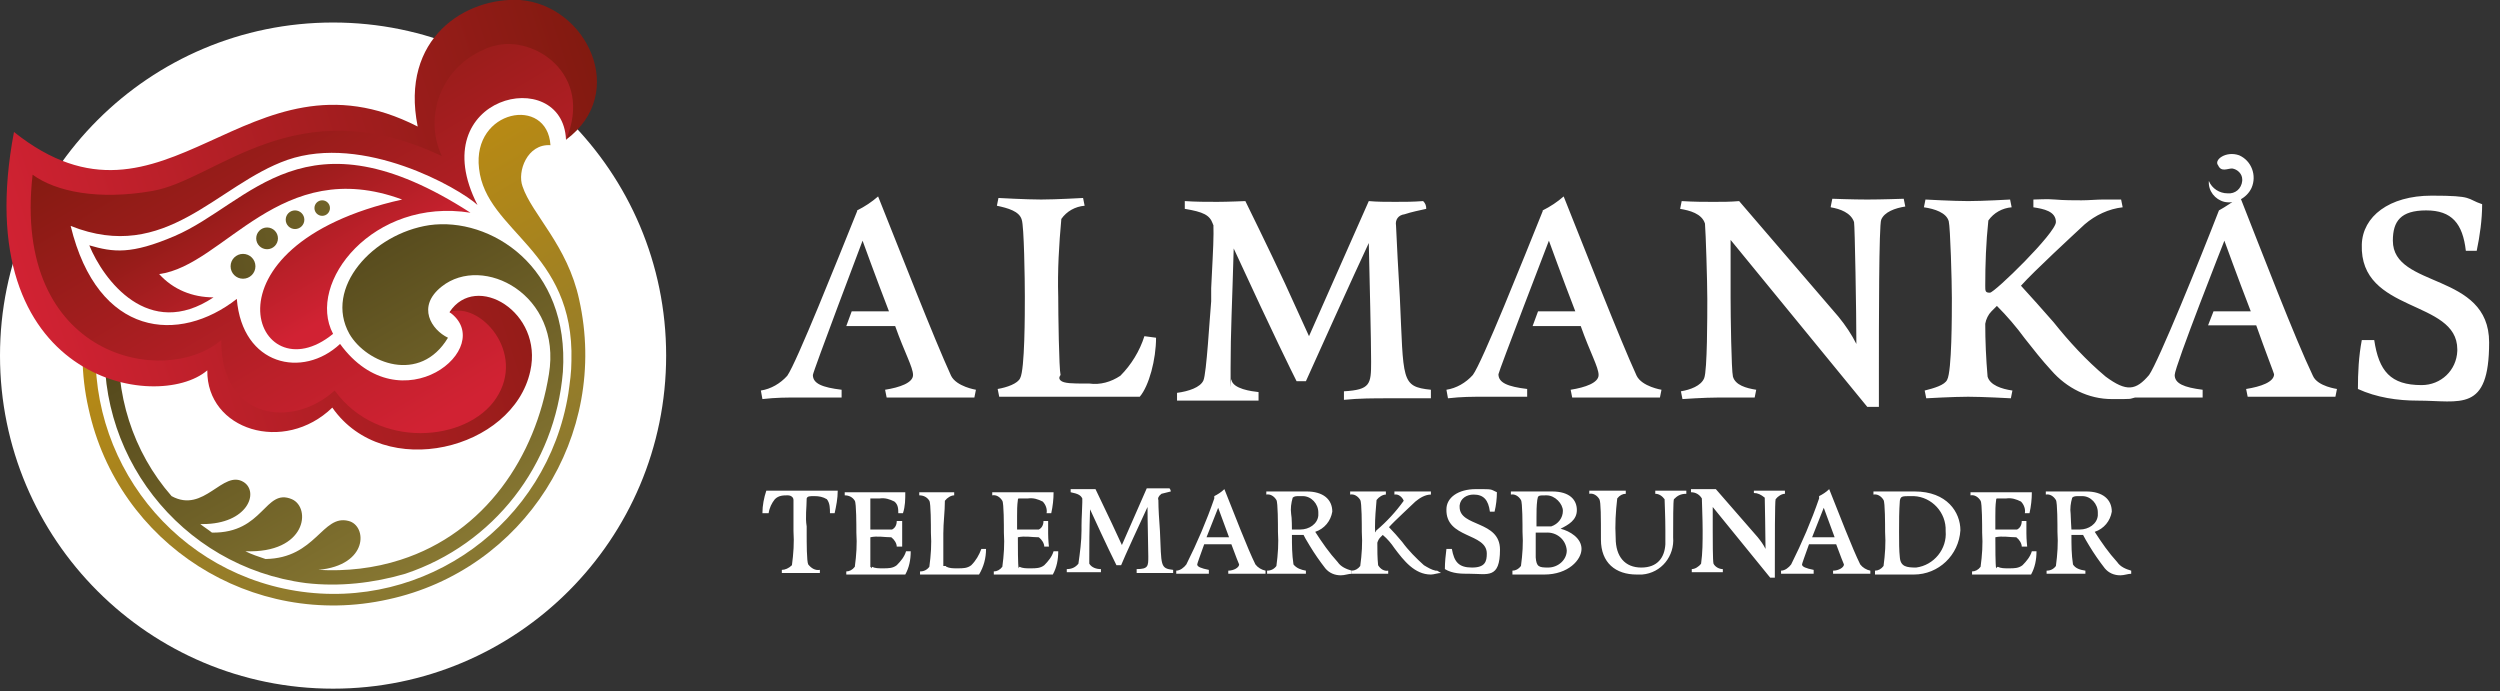 <svg xmlns="http://www.w3.org/2000/svg" xmlns:xlink="http://www.w3.org/1999/xlink" id="Layer_1" viewBox="0 0 322 89"><rect x="0" y="0" width="322" height="89" fill="#333333" stroke="none"/><defs><style>      .st0 {        fill: url(#linear-gradient2);      }      .st1 {        fill: url(#linear-gradient1);      }      .st2 {        fill: url(#linear-gradient3);      }      .st3 {        fill: url(#linear-gradient6);      }      .st4 {        fill: url(#linear-gradient8);      }      .st5 {        fill: url(#linear-gradient7);      }      .st6 {        fill: url(#linear-gradient5);      }      .st7 {        fill: url(#linear-gradient4);      }      .st8 {        fill: url(#linear-gradient);      }      .st9 {        fill: #fff;      }    </style><linearGradient id="linear-gradient" x1="-244.1" y1="1016.5" x2="-255.9" y2="963.9" gradientTransform="translate(-18.2 -970.2) rotate(-17.9)" gradientUnits="userSpaceOnUse"><stop offset="0" stop-color="#877732"></stop><stop offset="1" stop-color="#be8c10"></stop></linearGradient><linearGradient id="linear-gradient1" x1="57.1" y1="979.9" x2="33.1" y2="938.4" gradientTransform="translate(0 -908.3)" gradientUnits="userSpaceOnUse"><stop offset="0" stop-color="#877732"></stop><stop offset="1" stop-color="#4d4219"></stop></linearGradient><linearGradient id="linear-gradient2" x1="-232.7" y1="976.1" x2="-277.6" y2="974.5" gradientTransform="translate(5.1 -979) rotate(-16.5)" gradientUnits="userSpaceOnUse"><stop offset="0" stop-color="#877732"></stop><stop offset="1" stop-color="#4d4219"></stop></linearGradient><linearGradient id="linear-gradient3" x1="-232.7" y1="975.5" x2="-277.6" y2="973.9" gradientTransform="translate(5.1 -979) rotate(-16.5)" gradientUnits="userSpaceOnUse"><stop offset="0" stop-color="#877732"></stop><stop offset="1" stop-color="#4d4219"></stop></linearGradient><linearGradient id="linear-gradient4" x1="-232.9" y1="977.5" x2="-277.8" y2="976" gradientTransform="translate(5.1 -979) rotate(-16.5)" gradientUnits="userSpaceOnUse"><stop offset="0" stop-color="#877732"></stop><stop offset="1" stop-color="#4d4219"></stop></linearGradient><linearGradient id="linear-gradient5" x1="-231.7" y1="979.7" x2="-276.6" y2="978.2" gradientTransform="translate(5.4 -978.4) rotate(-16.4)" gradientUnits="userSpaceOnUse"><stop offset="0" stop-color="#877732"></stop><stop offset="1" stop-color="#4d4219"></stop></linearGradient><linearGradient id="linear-gradient6" x1="-540.9" y1="625.4" x2="-461.5" y2="625.4" gradientTransform="translate(326.3 -716.7) rotate(-18)" gradientUnits="userSpaceOnUse"><stop offset="0" stop-color="#d12233"></stop><stop offset="1" stop-color="#821a10"></stop></linearGradient><linearGradient id="linear-gradient7" x1="-494" y1="649.4" x2="-506.3" y2="594.7" gradientTransform="translate(326.3 -716.7) rotate(-18)" gradientUnits="userSpaceOnUse"><stop offset="0" stop-color="#d12233"></stop><stop offset="1" stop-color="#821a10"></stop></linearGradient><linearGradient id="linear-gradient8" x1="-503.9" y1="632.6" x2="-509.6" y2="607.2" gradientTransform="translate(326.3 -716.7) rotate(-18)" gradientUnits="userSpaceOnUse"><stop offset="0" stop-color="#d12233"></stop><stop offset="1" stop-color="#821a10"></stop></linearGradient></defs><path class="st9" d="M107.9,63.2c0,1-.2,2-.4,2.9h-.6c0-.6,0-1.3-.4-1.8-.5-.3-1-.4-1.6-.4s-.9,0-1,.3c0,1.2-.2,2.4,0,3.6v.9c0,1.2,0,3.6.2,4,.4.5.9.8,1.5.7v.4c0,0-1.8,0-2.5,0s-2.4,0-2.4,0v-.4c.4,0,.9-.2,1.3-.6.2-1.5.3-2.9.2-4.4,0-.9,0-3.7,0-4,0-.4-.4-.6-.7-.6-.6,0-1.2,0-1.7.5-.4.5-.7,1.1-.8,1.8h-.8c0-1,.2-2,.5-2.9,0,0,9.4,0,9.4,0ZM112.3,73c.4.2.9.2,1.3.2h.2c.6,0,1.2,0,1.7-.4.5-.5,1-1.1,1.2-1.8h.6c0,1.1-.2,2.1-.7,3h-7.6v-.4c.4,0,.8-.2,1.1-.6.2-1.5.3-2.9.2-4.4,0-.9,0-3.8-.2-4.1-.3-.5-.8-.7-1.3-.7v-.4h7.8c0,.9,0,1.8-.3,2.7h-.6c0-.5,0-1.1-.5-1.5-.6-.3-1.2-.5-1.9-.4-.4,0-.8,0-1.2,0,0,0,0,0,0,.2,0,.7,0,1.4,0,2.1v1.7c1.2,0,2.6,0,2.8,0,.4-.2.6-.6.6-1.1h.7v1.6c0,.8,0,1.7,0,1.7h-.7c0-.4-.3-.9-.7-1.2-.9,0-1.8-.2-2.7,0,0,1.1,0,3.6,0,4,0-.3,0-.2.2,0h0ZM121.9,73c.4.2.9.2,1.3.2h.2c.6,0,1.2,0,1.7-.4.6-.6,1-1.3,1.3-2.1h.6c0,1.2-.3,2.3-.9,3.3h-7.6v-.4c.5,0,.9-.2,1.2-.6.2-1.5.3-2.9.2-4.4,0-.9,0-3.8-.2-4.1-.3-.5-.8-.7-1.3-.7v-.4s1.5,0,2.3,0,2.2,0,2.2,0v.4c-.4,0-.9.3-1.2.7,0,1.4-.2,2.8-.2,4.2s0,3.9,0,4.2c.2,0,.2,0,.3,0h0ZM131.3,73c.4.2.9.2,1.3.2h.2c.6,0,1.2,0,1.7-.4.5-.5,1-1.1,1.2-1.8h.6c0,1.1-.2,2.1-.7,3h-7.6v-.4c.4,0,.8-.2,1.1-.6.2-1.5.3-2.9.2-4.4,0-.9,0-3.8-.2-4.1-.3-.5-.8-.8-1.3-.7v-.4h7.9c0,.9-.1,1.8-.3,2.7h-.6c.1-.5-.1-1.1-.5-1.5-.6-.3-1.2-.5-1.9-.4-.4,0-.8,0-1.2,0,0,0-.1,0-.1.2-.1.7-.1,1.4-.1,2.1v1.7c1.2,0,2.6,0,2.8,0,.4-.2.6-.6.6-1.1h.6v1.6c0,.8.1,1.7.1,1.7h-.6c0-.4-.3-.9-.7-1.2-.9,0-1.8-.2-2.7,0,0,1.1,0,3.6.1,4,.1-.3.1-.2.1,0h0ZM149.2,64.5c0,1,.1,2.5.2,3.9.2,4.5,0,4.8,1.7,5v.4h-2.3c-.8,0-1.6,0-2.4,0v-.5c1.5,0,1.5-.4,1.5-1.6s-.1-4.5-.1-6.4c-.7,1.5-3.1,6.7-3.4,7.5h-.6c-.3-.6-1.2-2.4-3.4-7.2-.1,3-.1,4.4-.1,6.4v.6c.3.5.9.7,1.5.7v.4h-4.4v-.4c.6,0,1.1-.2,1.5-.7.2-1.4.4-2.9.4-4.3v-.6c0-1,.1-2.3.1-3v-.5c-.2-.4-.5-.6-1.5-.8v-.4h3.2s1.3,2.7,2.1,4.4l1.3,2.8,3.2-7.3h2.9c.1,0,.2.3.2.4l-1.2.3c-.4.3-.5.6-.4.8h0ZM155.7,73.5v.4h-2.2c-.8,0-1.3,0-2,0v-.4c.5,0,1-.4,1.3-.8,1.4-2.8,2.6-5.6,3.6-8.5v-.3c.4-.2.9-.5,1.3-.9,1.2,3,3,7.7,4,9.7.3.4.8.7,1.3.8v.4h-4.8v-.4c.7,0,1.4-.4,1.4-.8,0,0-.5-1.2-1-2.6h-3.5c-.5,1.4-.9,2.5-.9,2.6,0,.3.5.5,1.5.7h0ZM155.4,69.2h2.9l-1.4-3.8-1.5,3.8ZM168.2,73.5v.4c-.1,0-1.9,0-2.7,0s-2.3,0-2.3,0v-.4c.5,0,.9-.2,1.2-.6.2-1.5.3-2.9.2-4.4,0-.9,0-3.8-.2-4.1-.3-.5-.8-.8-1.3-.7v-.4h5.2c2.1,0,3.3,1,3.3,2.6-.2,1.2-1,2.2-2.2,2.6.9,1.4,1.8,2.7,2.9,3.9.4.6,1.1.9,1.8,1.1v.4c-.4,0-.9.2-1.4.2-.8,0-1.5-.3-2-.9-.7-.9-1.4-1.9-2-2.9s-.6-1-.8-1.4h-1.5c0,1.3,0,2.5.2,3.8.4.5,1,.7,1.6.8ZM166.4,68.2h1.1c1.1,0,2.2-.7,2.3-1.8v-.4c0-1.1-.9-2.1-2-2.1h-.5c-.3,0-.6,0-.8.2-.2.7-.3,1.4-.2,2.1.1.4.1,2,.1,2h0Z"></path><path class="st9" d="M185.6,73.8c-.4,0-.9.2-1.3.2-2.1,0-3.5-1.8-4.7-3.4-.4-.6-.9-1.2-1.5-1.7l-.3.3c-.2.2-.3.4-.4.7,0,1,0,1.9.1,2.9.3.5.8.8,1.3.7v.4c-.1,0-1.6,0-2.4,0s-2.3,0-2.3,0v-.4c.4,0,.8-.2,1.1-.6.2-1.5.3-2.9.2-4.4,0-.9,0-3.8-.2-4.1-.3-.5-.8-.8-1.3-.7v-.4c.1,0,1.6,0,2.4,0s2.2,0,2.2,0v.4c-.4,0-.9.3-1.2.7-.1,1.2-.2,2.3-.2,3.5s.1.4.2.4c1.3-1.1,2.5-2.4,3.5-3.8-.2-.5-.7-.9-1.2-.8v-.4h4.7v.4c-.7,0-1.4.4-2,.9-.6.6-2.7,2.5-3.4,3.3.5.5,1.2,1.3,1.7,1.9.8,1.1,1.8,2.1,2.8,3,.5.3,1,.6,1.5.7h.2l.5.3ZM192.8,63.4c0,.8-.1,1.7-.3,2.5h-.6c-.2-1.5-.8-2.2-2.1-2.2-.9,0-1.7.5-1.8,1.4v.2c0,2.6,5.2,1.7,5.2,5.5s-1.6,3.1-3.9,3.1c-1.1,0-2.2,0-3.2-.6,0-.9.1-1.8.2-2.6h.7c.3,1.7.9,2.4,2.6,2.4s1.9-.8,1.9-1.8c0-2.7-5.3-1.9-5.2-5.7,0-1.5,1.5-2.6,3.8-2.6s1.8,0,2.7.4h0ZM194.8,73.9v-.4c.4,0,.8-.2,1.1-.6.2-1.5.3-2.9.2-4.4,0-.9,0-3.8-.2-4.1-.3-.5-.8-.8-1.3-.7v-.4h5.3c2.3,0,3.2,1.1,3.2,2.4s-1.1,1.9-2.1,2.4c1.2.3,2.7,1.2,2.7,2.6s-1.7,3.3-4.8,3.3h-4.1q0,0,0,0ZM199.8,67.8c.9-.3,1.5-1.1,1.5-2s-1-2-2.1-2-1.1,0-1.2.6c-.1.8-.1,1.5-.1,2.3v1.1h1.9ZM199.4,73.1c1.3,0,2.4-1,2.4-2.2-.1-1.4-1.3-2.4-2.7-2.3h-1.3v3.2c.1,1.2.4,1.3,1.6,1.3ZM215.6,64.3c-.1.2-.1,2.9-.1,4.9.2,2.4-1.5,4.6-4,4.8h-.7c-2.7,0-4.6-1.5-4.6-4.5s0-4.8-.2-5.2c-.3-.5-.8-.8-1.3-.7v-.4c.1,0,1.6,0,2.4,0s2.3,0,2.3,0v.4c-.4,0-.8.2-1.1.6-.2,1.7-.3,3.4-.2,5.1,0,2.4,1.2,3.8,3.3,3.8s3-1.3,3.1-3v-1.8c0-1.8-.1-3.6-.1-4-.3-.4-.7-.7-1.2-.7v-.4h4v.4c-.8,0-1.2.3-1.6.7h0ZM225.9,63.6v-.4h4v.4c-.4,0-.9.3-1.2.7-.1.2-.1,5.5-.1,8.4v1.7h-.6l-7.4-9.1v3.1c0,.9,0,3.9.1,4.2.2.4.7.7,1.2.7v.4h-2c-.8,0-2,0-2,0v-.4c.4,0,.9-.3,1.2-.7.2-1.4.2-2.8.2-4.3s-.1-3.6-.1-4.1c-.3-.5-.8-.8-1.4-.8v-.4h3.2l5.4,6.2c.4.5.7.9,1,1.5,0-1.6-.1-6.4-.1-6.6-.5-.4-.9-.6-1.4-.6ZM233.6,73.5v.4h-2.2c-.7,0-1.3,0-2,0v-.4c.5,0,1-.4,1.3-.8,1.4-2.8,2.6-5.6,3.6-8.5v-.3c.4-.2.9-.5,1.3-.9,1.2,3,3,7.7,4,9.7.3.4.8.7,1.3.8v.4h-4.8v-.4c.7,0,1.4-.4,1.4-.8,0,0-.5-1.2-1-2.6h-3.5c-.5,1.4-.9,2.5-.9,2.6,0,.3.5.5,1.5.7ZM233.4,69.2h2.9l-1.4-3.8-1.5,3.8ZM241.5,73.9v-.4c.4,0,.8-.2,1.1-.6.2-1.5.3-2.9.2-4.4,0-.9,0-3.8-.2-4.1-.3-.5-.8-.8-1.3-.7v-.4h5.3c4.2,0,5.9,2.7,5.9,5-.2,3.2-2.8,5.7-6,5.7h-5q0,0,0,0ZM244.7,71.8c.1,1.2.9,1.3,2.1,1.3,2.3-.3,4-2.4,3.8-4.7.1-2.4-1.8-4.4-4.1-4.5h-.4c-1.1,0-1.3,0-1.4.6-.1,1.3-.1,2.6-.1,4s0,2.4.1,3.3h0ZM257.3,73c.4.2.9.2,1.3.2h.2c.6,0,1.2,0,1.7-.4.5-.5,1-1.1,1.2-1.8h.6c0,1.1-.2,2.1-.7,3h-7.6v-.4c.4,0,.8-.2,1.1-.6.2-1.5.3-2.9.2-4.4,0-.9,0-3.8-.2-4.1-.3-.5-.8-.8-1.3-.7v-.4h7.9c0,.9-.1,1.8-.3,2.7h-.6c.1-.5-.1-1.1-.5-1.5-.6-.3-1.2-.5-1.9-.4-.4,0-.8,0-1.2,0,0,0-.1,0-.1.2-.1.7-.1,1.4-.1,2.1v1.7c1.2,0,2.6,0,2.8,0,.4-.2.6-.6.6-1.1h.6v1.6c0,.8.1,1.7.1,1.7h-.7c0-.4-.3-.9-.7-1.2-.9,0-1.8-.2-2.7,0,0,1.1,0,3.6.1,4,.2-.3.2-.2.2,0h0ZM268.6,73.5v.4c-.1,0-1.9,0-2.7,0s-2.3,0-2.3,0v-.4c.5,0,.9-.2,1.2-.6.2-1.5.3-2.9.2-4.4,0-.9,0-3.8-.2-4.1-.3-.5-.8-.8-1.3-.7v-.4h5.2c2.1,0,3.3,1,3.3,2.6-.2,1.2-1,2.2-2.2,2.6.9,1.4,1.8,2.7,2.9,3.9.4.6,1.1.9,1.8,1.1v.4c-.4,0-.9.2-1.4.2-.8,0-1.5-.3-2-.9-.7-.9-1.4-1.9-2-2.9-.3-.5-.6-1-.8-1.4h-1.5c0,1.3,0,2.5.2,3.8.3.5.9.7,1.6.8h0ZM266.8,68.2h1.1c1.1,0,2.2-.7,2.3-1.8v-.4c0-1.1-.9-2.1-2-2.1h-.5c-.3,0-.6,0-.8.2-.2.7-.3,1.4-.2,2.1,0,.4.1,2,.1,2ZM136.6,49c.4.4,1.6.4,3.2.4h.5c1.4.2,2.8-.2,4-1,1.4-1.4,2.5-3.2,3.1-5.1l1.5.2c0,2.8-.9,6.2-2.1,7.6h-18.1l-.2-1c1.2-.2,2.6-.7,2.9-1.4.6-1.1.6-8.3.6-10.5s-.1-9.1-.4-9.9c-.3-1.1-1.8-1.5-3.2-1.8l.2-1s3.6.2,5.5.2,5.4-.2,5.4-.2l.2,1c-1.2.1-2.3.7-3,1.7-.3,3.3-.5,6.6-.4,10,0,2.2.1,9.3.3,10.1-.3.4-.1.6,0,.7ZM179.8,28.9c.1,2.4.3,6,.5,9.4.5,10.7.1,11.5,4,11.9v1.1h-.6c-1.2,0-3.1,0-4.9,0s-3.8,0-5.7.2v-1.1c3.4-.2,3.5-.9,3.5-3.8s-.2-10.7-.3-15.3c-1.7,3.6-7.3,16-8.1,17.8h-1.2c-.7-1.4-2.8-5.6-8.1-17.1-.2,7.3-.4,10.6-.4,15.4s0,1,.1,1.5c.2,1.2,2.6,1.5,3.5,1.6v1.1h-1c-1.2,0-3,0-4.4,0s-3.8,0-5.1,0v-1c1.5-.2,3-.7,3.4-1.6.4-.9.8-8,1-10.2v-1.7c.1-2.3.3-5.4.3-7s0-.9-.1-1.3c-.4-1.1-1.2-1.5-3.6-1.9v-1c1.4.1,2.9.1,4.2.1s3.6-.1,3.6-.1c0,0,3.2,6.5,5.1,10.6l3.1,6.8,7.7-17.4c1.1.1,2.2.1,3.4.1s2.3,0,3.6-.1c.3.3.4.6.4,1-.9.2-1.9.4-2.8.7-.8.1-1.2.7-1.1,1.4ZM235.8,26.6l.2-1s2.7.1,4.5.1,4.7-.1,4.7-.1l.2,1c-1.3.2-2.7.7-3.1,1.7-.3.6-.3,13.3-.3,20v4.1h-1.5l-17.6-21.5v7.5c0,2.2.1,9.3.3,10.1.3,1.1,1.7,1.5,3,1.7l-.2,1s-2.7,0-4.6,0-4.7.2-4.7.2l-.2-1c1.2-.2,2.6-.7,3-1.7s.4-8,.4-10.2-.2-8.6-.3-9.7c-.4-1.3-2-1.7-3.2-1.9l.2-1c1.6.1,3,.1,4.1.1s2.2,0,3.3-.1l12.8,14.9c.9,1.1,1.7,2.3,2.3,3.5,0-3.9-.2-15.3-.3-15.7-.4-1.2-1.8-1.7-3-1.9h0ZM319.7,26.3c0,2-.3,4.1-.7,6h-1.4c-.4-3.5-1.8-5.2-5.1-5.2s-4.3,1.4-4.3,3.9c0,6.2,12.4,4,12.4,13.1s-3.7,7.5-9.2,7.5c-2.6,0-5.3-.4-7.7-1.5,0-2.1.1-4.2.5-6.3h1.6c.6,4,2.1,5.8,6.1,5.8,2.5,0,4.5-1.9,4.6-4.4v-.2c0-6.5-12.6-4.6-12.3-13.5.1-3.6,3.5-6.3,9-6.3s4.4.4,6.5,1.1ZM110.4,27.1c1-.5,1.9-1.1,2.7-1.8,2.8,7,7.2,18.3,9.4,23.1.7,1.4,3.2,1.8,3.2,1.8l-.2,1c-1.7,0-3.6,0-5.3,0s-4.1,0-6,0l-.2-1c1.9-.3,3.6-.9,3.6-1.9s-1.1-2.9-2.3-6.3h-6.3l.7-1.9h4.8c-1.7-4.4-3.4-9.1-3.4-9.1,0,0-6.4,16.9-6.4,17.3,0,1.1,1.2,1.6,3.7,1.9v1c-2.2,0-3.6,0-5.4,0s-3,0-4.8.2l-.2-1.1c1.3-.2,2.5-.9,3.4-1.9,1.2-1.7,6.5-15,9-21.2ZM198.7,27.1c1-.5,1.9-1.1,2.7-1.8,2.8,7,7.2,18.3,9.4,23.1.7,1.4,3.2,1.8,3.2,1.8l-.2,1c-1.7,0-3.6,0-5.3,0s-4.1,0-6,0l-.2-1c1.9-.3,3.6-.9,3.6-1.9s-1.1-2.9-2.3-6.3h-6.2l.7-1.9h4.8c-1.7-4.4-3.4-9.1-3.4-9.1,0,0-6.5,16.9-6.5,17.2,0,1.1,1.2,1.6,3.7,1.9v1c-2.2,0-3.6,0-5.4,0s-3,0-4.8.2l-.2-1.1c1.3-.2,2.5-.9,3.4-1.9,1.2-1.6,6.5-14.9,9-21.1h0ZM297.9,48.4c-2.3-4.8-6.6-16-9.4-23.1-.9.7-1.8,1.3-2.7,1.8-2.4,6.2-7.8,19.5-9,21.2-1.7,2-2.9,2.2-5.6.2-2.5-2.1-4.7-4.5-6.7-7-1.4-1.6-3-3.4-4.2-4.7,1.7-1.9,6.7-6.5,8.2-7.9,1.4-1.2,3.1-2,4.9-2.2l-.2-1h-2.4c-.7,0-1.8.1-2.7.1s-2.3,0-3.4-.1-2.2,0-2.8,0v1c1.3.2,2.9.5,2.9,1.9s-7.9,9.1-8.5,9.1-.6-.2-.6-.9c0-2.8.1-5.6.4-8.4.7-1,1.8-1.6,3-1.7l-.2-1s-3.5.2-5.4.2-5.5-.2-5.5-.2l-.2,1c1.4.2,2.9.7,3.2,1.8.2.8.4,7.7.4,9.9s0,9.4-.6,10.5c-.3.7-1.7,1.1-2.9,1.4l.2,1s3.5-.2,5.4-.2,5.5.2,5.5.2l.2-1c-1.4-.2-2.9-.7-3.2-1.8-.2-2.3-.3-4.6-.3-6.8.1-.6.4-1.2.8-1.6l.7-.7c1.3,1.3,2.5,2.7,3.6,4.2,1.1,1.4,2.2,2.8,3.4,4.1,2,2.3,4.8,3.7,7.8,3.7s2.1,0,3-.2c1.2,0,2.2,0,3.4,0,1.8,0,3.3,0,5.3,0v-1c-2.4-.3-3.6-.8-3.6-1.9s6.4-17.3,6.4-17.3c0,0,1.7,4.7,3.4,9.1h-4.8l-.7,1.8h6.2c1.2,3.4,2.3,6.2,2.3,6.3,0,1-1.7,1.6-3.6,1.9l.2,1c1.9,0,4.1,0,6,0s3.6,0,5.3,0l.2-1c.1,0-2.5-.3-3.1-1.7h0Z"></path><path class="st9" d="M288.4,20c1.6.7,2.3,2.6,1.6,4.2-.6,1.3-2.1,2.1-3.5,1.8-1.2-.3-2.1-1.4-2-2.7.4,1,1.4,1.6,2.4,1.6,1,.1,1.8-.6,1.9-1.6v-.2c0-.7-.6-1.3-1.3-1.4-.6,0-1.4.5-1.8-.4-.6-.7,1-1.9,2.7-1.3h0Z"></path><circle class="st9" cx="42.9" cy="45.8" r="42.9"></circle><path class="st8" d="M70.9,18.7c-3-.2-4.3,3.4-3.6,5.3,1.2,3.6,5.8,7.6,7.3,14.6,3.9,17.5-7.1,34.8-24.6,38.6-17.5,3.9-34.8-7.1-38.6-24.6-1-4.4-1-8.9-.2-13.3.5-.2.8-.3,1.5,1.5-2.7,16.8,8.7,32.6,25.4,35.3,16.7,2.7,32.4-8.7,35.1-25.4.2-1.4.4-2.8.4-4.2.4-14.3-11-16.6-11.9-24.8-.9-7.6,8.8-9.4,9.2-3Z"></path><path class="st1" d="M55.3,29c-7.3,1.1-13.6,8.1-10.3,14,2.2,3.8,9.1,6.5,12.7.5-2.1-1-4.1-4-.8-6.6,5.3-4.2,15.5,1,13.8,11.3-1.7,10.6-8.2,20.4-19.1,23.9-3.4,1.1-7,1.5-10.6,1.3,6.5-.6,6.3-5.7,3.9-6.3-3.4-.9-4.2,4.8-10.7,4.9-.9-.3-1.8-.6-2.6-1,7.9.3,8.5-5.6,6-6.7-3.5-1.5-3.6,4.4-10.3,4.3-.5-.4-1-.7-1.5-1.1h.3c5.8,0,7.3-4.1,5.3-5.4-2.7-1.7-5.1,4.1-9.3,1.8-5-5.7-7.4-13.3-6.7-20.9.1-1.2-1.5-2.6-1.7-1-2,16.2,9.5,31,25.7,33.1,4.3.5,8.7,0,12.8-1.2,11.4-3.8,19.3-14,20.3-26,.9-13.6-9.4-20-17.2-18.9Z"></path><circle class="st0" cx="38" cy="28.3" r="1.2"></circle><circle class="st2" cx="41.5" cy="26.8" r="1"></circle><circle class="st7" cx="34.4" cy="30.7" r="1.4"></circle><circle class="st6" cx="31.3" cy="34.3" r="1.6"></circle><path class="st3" d="M72.9,18c1.9-13.5-19.2-10.7-15.5,2.8-28-9.7-24.3,15.7-52.5,2.6-.7,2.4,6.8,27.4,24.1,18.4-.5,2.9,8.2,12.5,14.5,7,2.3,2.8,5.9,7.9,13.3,5.3,3.1-1.1,5.7-1.1,7.1-5.1,1.8-5.1-5.7-8.7-6-8.8,3.4-5.2,12.1,0,10.4,7.6-2.2,10.1-18.8,14.3-25.5,4.7-6.2,6-16.2,2.9-16.1-4.8-6.4,5.5-31,1.5-24.9-30.7,19.6,15.6,29.9-12,52-.7C51.5,4.9,60-.4,67,0c8.6.7,14,12,5.9,18Z"></path><path class="st5" d="M4.2,22.5c3,2.2,8.5,3.3,15.4,2.1,8.3-1.4,18.5-13.4,37.3-4.5-2.4-5.2,0-11.4,5.4-13.7.4-.2.9-.4,1.4-.5,5-1.4,12.8,3.6,9.2,12.1-.4-9.8-18.6-5.7-11.4,8.4-2.4-2.2-14.7-9.2-24.5-5.8-9.1,3.2-15.6,13.4-27.9,8.5,3.5,14.4,14,15.2,21.4,9.4.7,8.6,8.5,10.3,13.3,5.8,7.8,10.7,20.4.4,14.1-4.1,3.9-1.4,9.9,5.2,6,11.1-3.7,5.6-15.2,6.7-20.8-1-5.5,5-14.7,3.7-14.6-6.5-7.2,6.2-27,2.4-24.3-21.3Z"></path><path class="st4" d="M27.5,38.3c-2.7,0-5.2-1-7-3,8.4-1.1,15.6-15.4,31.3-9.6-26.9,6-18.9,25.5-8.9,17.3-3.5-6.6,5.2-17.6,17.7-15.6-21.4-13.8-28.3-1.2-38.1,3-5.6,2.4-7.9,2.1-11,1.2,1.8,4.4,7.6,12.3,16,6.7Z"></path></svg>